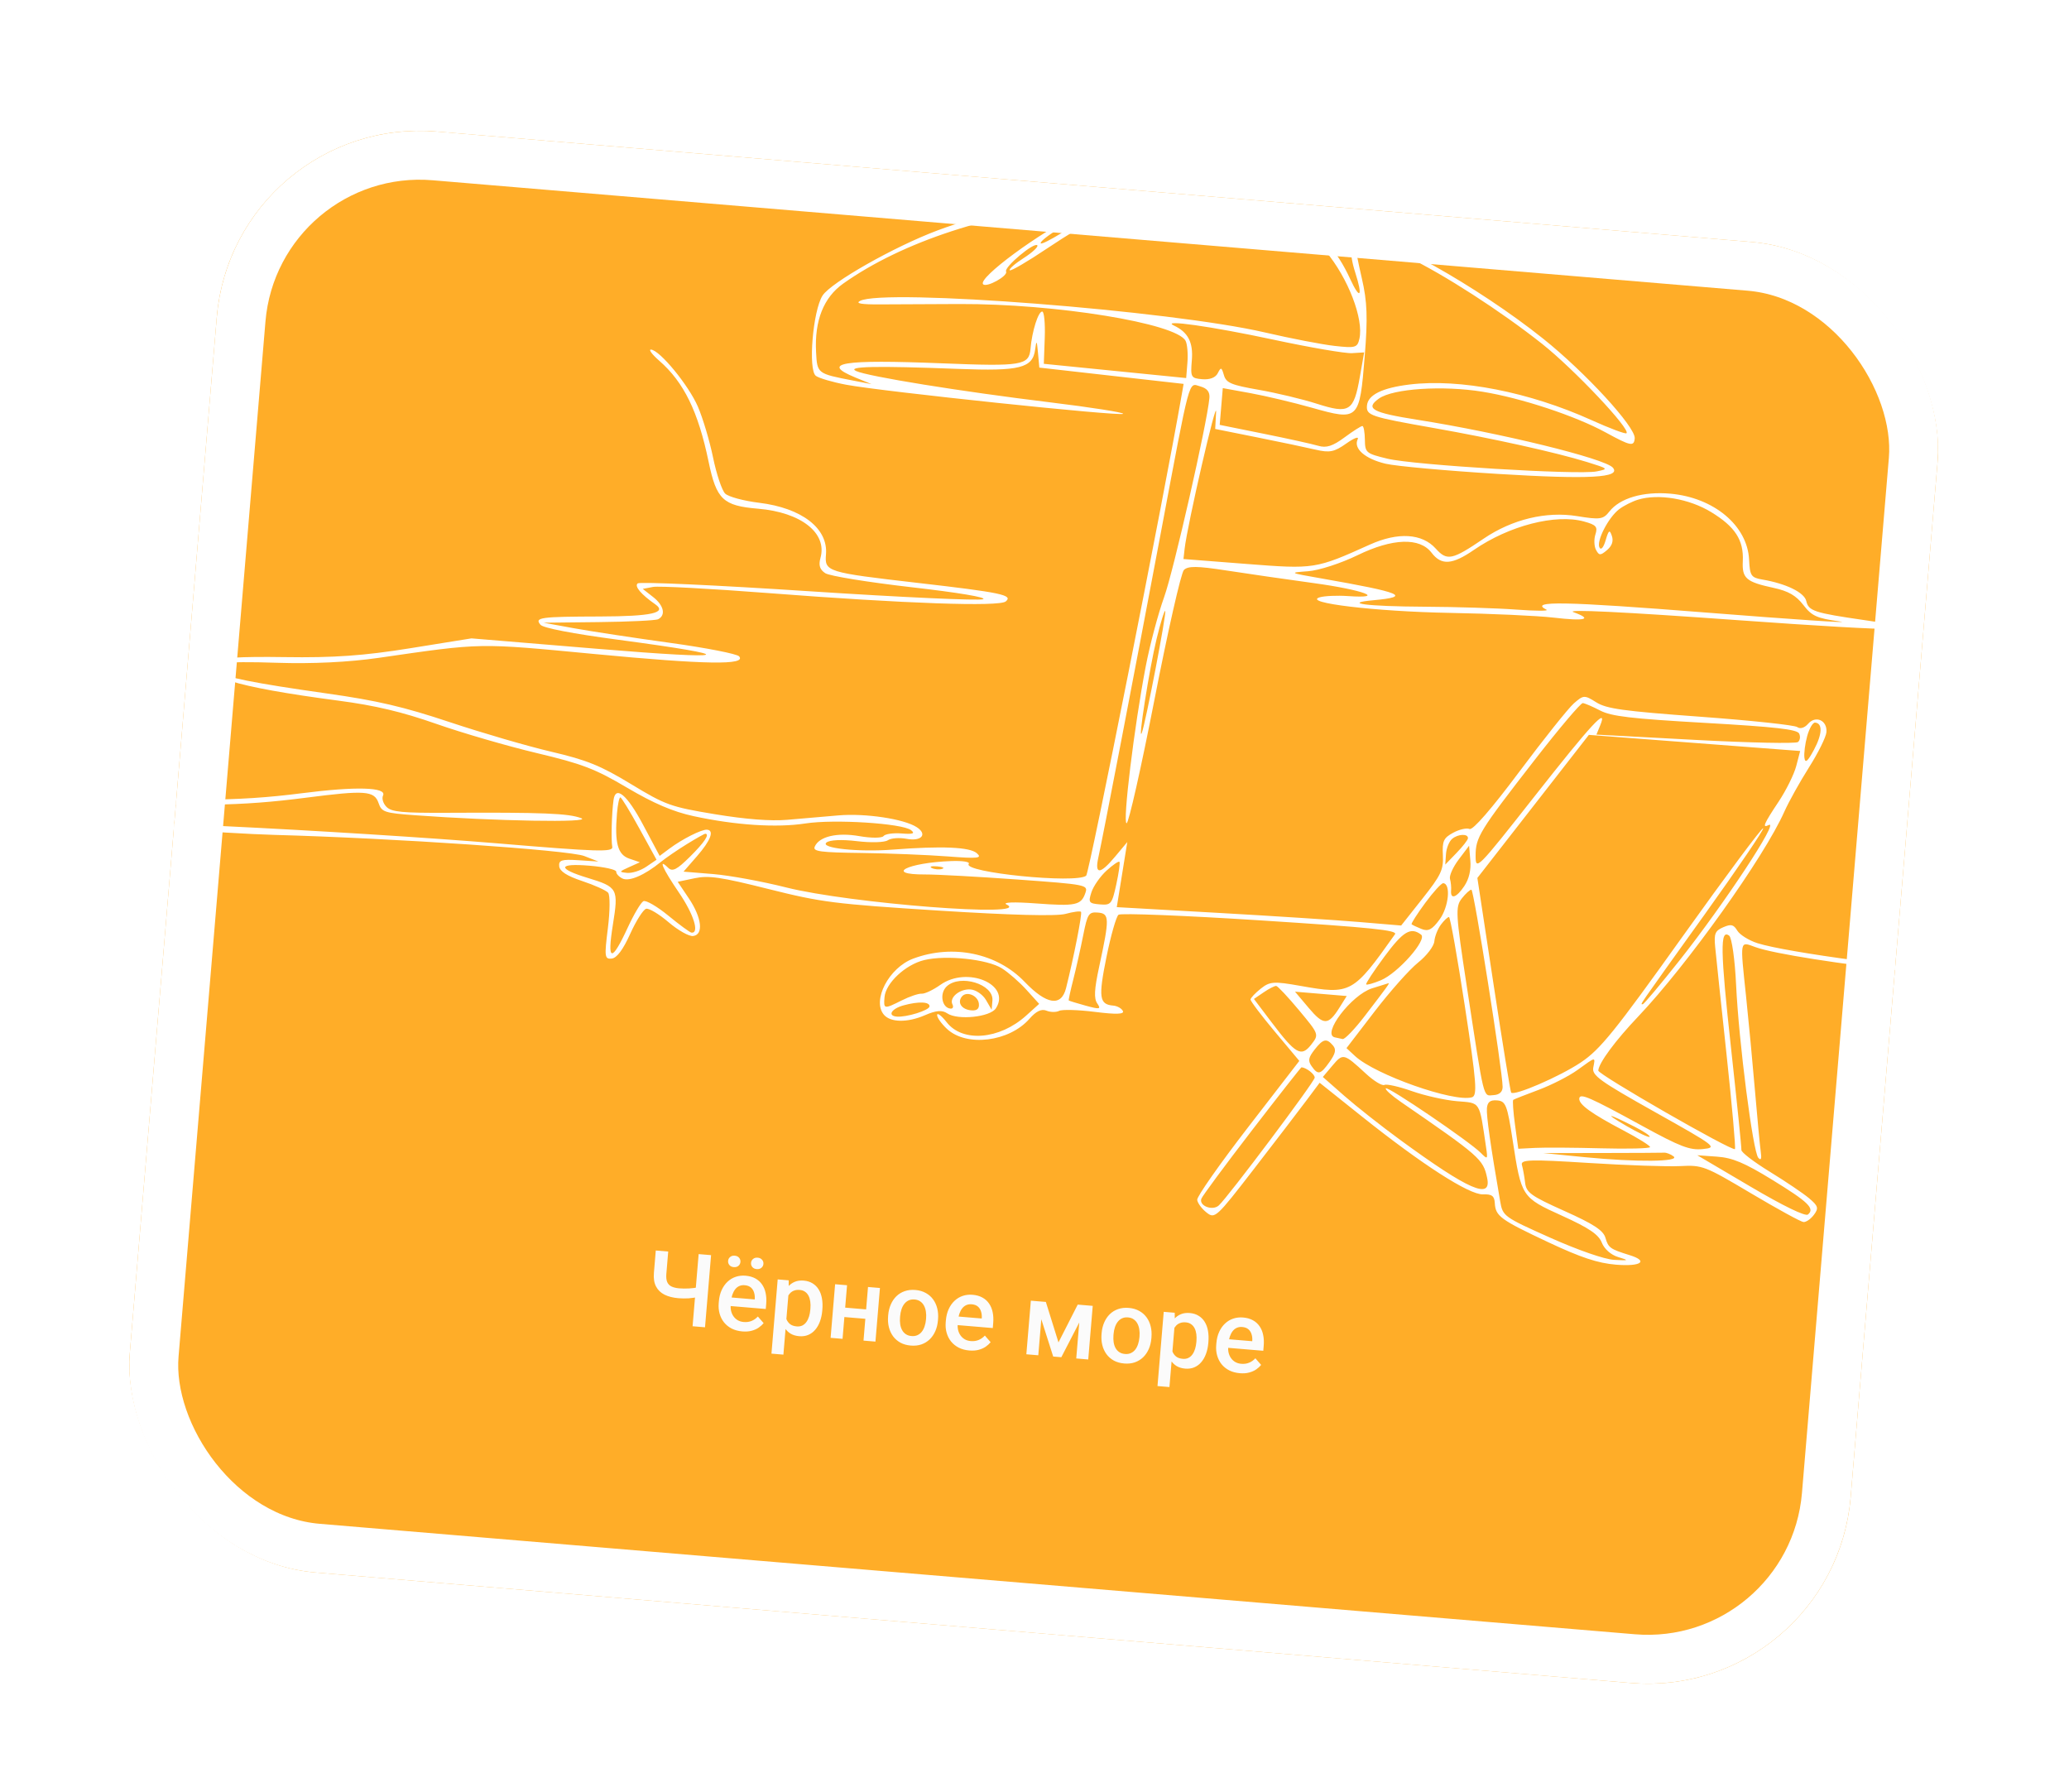 <?xml version="1.0" encoding="UTF-8"?> <svg xmlns="http://www.w3.org/2000/svg" width="508" height="440" viewBox="0 0 508 440" fill="none"><g filter="url(#filter0_d_150_350)"><g clip-path="url(#clip0_150_350)"><rect x="52.402" y="24.111" width="424" height="355" rx="50" transform="rotate(4.8 52.402 24.111)" fill="#FFAD28"></rect><path fill-rule="evenodd" clip-rule="evenodd" d="M273.644 44.165C269.952 44.626 263.241 45.16 258.729 45.349C248.969 45.761 235.722 48.612 225.162 52.575C214.567 56.551 199.033 65.353 196.968 68.549C194.586 72.236 193.367 86.825 195.32 88.273C196.096 88.848 199.462 89.832 202.799 90.457C211.713 92.129 270.254 98.274 270.757 97.591C270.994 97.27 262.895 95.998 252.759 94.765C230.845 92.097 207.946 88.396 205.18 87.076C202.795 85.937 210.178 85.785 230.235 86.561C245.458 87.151 248.554 86.369 249.163 81.785C249.478 79.41 249.575 79.528 249.858 82.635L250.186 86.245L267.899 88.245L285.611 90.244L285.171 92.767C280.703 118.432 262.447 210.333 261.69 210.974C259.294 213.002 231.291 210.186 232.852 208.074C233.217 207.58 231.378 207.285 228.571 207.387C217.796 207.781 212.037 210.714 222.111 210.677C225.062 210.667 235.286 211.224 244.832 211.918C261.726 213.143 262.168 213.229 261.507 215.167C260.459 218.239 259.173 218.516 249.357 217.786C243.987 217.386 241.01 217.496 242.138 218.051C248.743 221.3 203.649 217.807 188.002 213.857C182.154 212.38 174.097 210.905 170.097 210.578L162.827 209.984L166.122 206.203C169.505 202.323 170.445 199.841 168.591 199.685C167.286 199.576 162.533 201.972 159.354 204.341L156.964 206.121L152.899 198.491C148.962 191.1 146.151 188.736 145.64 192.383C145.193 195.582 145.012 202.282 145.33 203.875C145.602 205.237 141.978 205.129 116.992 203.03C101.233 201.707 71.167 199.814 50.177 198.823C7.038 196.787 -67.567 190.017 -82.078 186.821C-94.04 184.187 -97.535 182.232 -87.517 183.78C-68.045 186.786 -13.958 191.685 11.296 192.729C43.447 194.058 54.102 193.899 70.002 191.849C84.729 189.951 86.914 190.112 87.958 193.17C88.704 195.357 89.4 195.587 96.891 196.138C116.548 197.582 140.656 198.009 137.7 196.861C134.646 195.675 128.259 195.417 104.923 195.538C93.849 195.596 91.171 195.343 89.925 194.116C89.091 193.296 88.695 192.031 89.045 191.306C90.04 189.242 82.433 189.027 69.073 190.739C52.885 192.814 40.016 192.84 2.311 190.883C-19.814 189.733 -39.966 188.041 -60.593 185.598C-100.274 180.9 -98.027 181.063 -96.693 182.981C-95.215 185.105 -87.832 187.13 -72.283 189.679C-56.159 192.322 39.452 200.337 62.258 200.957C91.693 201.759 134.693 204.69 138.453 206.152L141.916 207.499L137.015 207.179C132.921 206.912 132.144 207.157 132.302 208.667C132.432 209.907 134.206 211.047 137.947 212.293C140.949 213.293 143.812 214.582 144.311 215.155C144.81 215.729 144.783 219.649 144.252 223.865C143.371 230.856 143.453 231.513 145.185 231.328C146.445 231.192 147.974 229.152 149.729 225.266C151.182 222.044 152.948 219.269 153.651 219.098C154.354 218.926 156.83 220.412 159.152 222.398C161.475 224.385 164.183 225.912 165.169 225.791C167.803 225.468 167.323 221.288 164.104 216.503L161.397 212.479L165.534 211.607C169.009 210.875 171.917 211.299 183.725 214.261C196.722 217.522 199.862 217.92 225.464 219.545C243.142 220.667 254.396 220.961 256.6 220.359C258.499 219.84 260.219 219.612 260.421 219.853C260.762 220.257 258.667 230.935 256.749 238.57C255.582 243.209 251.973 242.666 246.581 237.041C239.812 229.979 228.953 227.712 219.234 231.33C213.264 233.554 209.054 241.588 212.017 245.102C213.648 247.036 217.808 247.09 222.091 245.234C224.846 244.039 226.306 243.917 227.571 244.772C230.154 246.52 238.127 245.694 239.525 243.534C243.314 237.678 232.487 233.099 225.897 237.77C224.122 239.029 222.05 240.009 221.294 239.947C220.537 239.886 218.347 240.623 216.426 241.586C212.028 243.789 211.924 243.771 212.174 240.792C212.464 237.342 217.309 232.816 221.912 231.697C227.256 230.397 237.428 231.476 240.997 233.723C242.61 234.738 245.327 237.116 247.036 239.008L250.143 242.448L246.94 245.335C240.406 251.223 231.357 251.979 227.444 246.965C226.2 245.371 225.141 244.557 225.09 245.157C225.04 245.758 226.122 247.298 227.495 248.579C232.304 253.071 242.787 251.788 247.772 246.098C249.397 244.243 250.72 243.611 251.932 244.111C252.908 244.515 254.312 244.537 255.051 244.161C255.79 243.784 259.746 243.899 263.843 244.416C269.041 245.072 271.111 245.003 270.699 244.188C270.373 243.545 269.312 242.952 268.34 242.87C264.892 242.581 264.655 240.889 266.669 230.944C267.738 225.67 269.069 221 269.628 220.566C270.188 220.132 285.886 220.756 304.513 221.952C331.845 223.708 338.212 224.366 337.507 225.361C327.184 239.937 326.66 240.223 314.306 238.031C307.754 236.868 306.779 236.936 304.562 238.703C303.206 239.783 302.072 240.981 302.04 241.364C302.007 241.747 304.69 245.298 308 249.254L314.02 256.448L301.405 272.784C294.466 281.77 288.86 289.763 288.947 290.549C289.034 291.333 290.057 292.729 291.221 293.651C293.281 295.284 293.594 294.998 302.879 282.98C308.127 276.188 313.904 268.646 315.717 266.222L319.012 261.812L329.361 270.075C344.135 281.868 355.715 289.32 359.099 289.209C361.308 289.137 361.914 289.584 362.017 291.357C362.202 294.57 363.364 295.419 375.185 300.98C383.103 304.704 387.302 306.097 391.738 306.469C397.904 306.987 399.893 305.606 395.111 304.128C390.35 302.655 389.888 302.324 389.184 299.883C388.658 298.056 386.294 296.509 379.136 293.301C370.9 289.61 369.737 288.775 369.456 286.345C369.281 284.827 368.931 282.876 368.679 282.01C368.286 280.658 370.598 280.586 385.047 281.498C394.301 282.082 404.417 282.429 407.527 282.27C412.994 281.989 413.572 282.21 424.908 288.943C431.356 292.773 437.159 295.951 437.803 296.005C438.447 296.059 439.604 295.259 440.375 294.226C441.586 292.603 441.423 292.052 439.173 290.159C437.743 288.955 433.401 286.026 429.527 283.652C425.652 281.279 422.52 278.883 422.566 278.328C422.613 277.774 421.468 266.524 420.022 253.327C417.387 229.266 417.297 224.002 419.557 225.698C420.213 226.192 420.973 231.584 421.268 237.845C421.922 251.715 425.393 278.728 426.713 280.229C427.383 280.99 427.571 280.525 427.317 278.744C427.115 277.32 426.476 270.586 425.898 263.78C425.32 256.975 424.333 246.528 423.704 240.564C422.222 226.506 422.11 227.102 425.984 228.506C435.425 231.927 493.343 238.53 493.538 236.208C493.592 235.574 488.518 235.008 479.62 234.655C465.562 234.099 433.612 229.821 426.499 227.544C424.406 226.873 422.186 225.492 421.567 224.475C420.635 222.944 420.037 222.799 418.103 223.636C416.102 224.502 415.815 225.202 416.125 228.463C416.324 230.561 417.587 242.505 418.931 255.005C420.275 267.506 421.197 277.895 420.98 278.09C420.295 278.709 387.341 259.781 387.422 258.815C387.583 256.902 391.592 251.481 397.255 245.521C409.278 232.866 428.128 206.444 433.104 195.27C434.19 192.834 436.919 187.933 439.168 184.38C441.418 180.826 443.342 176.943 443.442 175.748C443.685 172.849 440.808 171.538 438.937 173.697C438.073 174.692 436.993 175.018 436.288 174.495C435.633 174.009 424.933 172.867 412.51 171.956C393.451 170.559 389.453 170.004 386.915 168.407C384.034 166.592 383.804 166.604 381.442 168.664C380.086 169.847 374.055 177.398 368.04 185.445C361.209 194.585 356.623 199.863 355.822 199.51C355.116 199.199 353.308 199.612 351.804 200.428C349.429 201.717 349.096 202.446 349.269 205.966C349.445 209.518 348.822 210.839 344.247 216.617L339.026 223.213L328.685 222.344C322.998 221.867 307.288 220.851 293.774 220.088L269.202 218.7L270.492 210.71L271.781 202.721L268.781 206.308C265.095 210.718 263.724 210.774 264.683 206.476C265.735 201.759 273.459 161.629 279.953 127.136C287.394 87.617 286.745 90.031 289.71 90.862C291.39 91.332 292.082 92.215 291.946 93.711C291.376 99.982 283.152 136.142 280.835 142.567C279.357 146.666 277.321 154.327 276.311 159.591C273.48 174.36 270.595 198.014 271.614 198.1C272.11 198.141 275.193 184.465 278.465 167.706C281.736 150.948 284.982 136.651 285.678 135.934C286.666 134.92 288.951 134.943 296.046 136.04C301.052 136.815 310.73 138.213 317.553 139.15C329.773 140.825 335.526 142.996 325.998 142.336C323.311 142.151 320.169 142.288 319.015 142.643C314.674 143.978 332.653 146.127 350.922 146.459C361.043 146.642 372.496 147.163 376.373 147.615C384.294 148.541 386.181 148.032 381.327 146.279C379.237 145.524 393.54 146.218 421.232 148.215C462.439 151.187 473.2 151.192 452.739 148.231C440.422 146.449 439.047 145.996 438.49 143.542C438.016 141.453 433.549 139.273 427.687 138.271C424.948 137.802 424.645 137.345 424.452 133.38C424.046 125.029 415.796 118.133 405.09 117.193C398.441 116.609 392.715 118.29 390.148 121.578C388.637 123.513 387.86 123.624 382.211 122.704C374.635 121.472 366.269 123.492 359.273 128.243C351.53 133.502 350.285 133.76 347.515 130.676C344.162 126.943 338.245 126.584 331.342 129.695C318.014 135.702 317.744 135.744 301.057 134.445L285.576 133.239L285.862 130.704C286.512 124.933 293.79 93.316 293.587 97.143L293.367 101.306L303.666 103.372C309.33 104.508 315.791 105.867 318.023 106.39C321.461 107.196 322.611 106.965 325.562 104.873C327.477 103.516 328.731 103.053 328.35 103.845C327.256 106.109 330.153 108.643 335.199 109.841C337.743 110.445 350.172 111.571 362.818 112.346C385.213 113.717 393.096 113.288 391.011 110.816C389.121 108.575 363.296 102.249 342.946 99.042C331.889 97.3 330.097 96.302 333.586 93.833C337.042 91.388 349.256 90.587 359.007 92.168C368.504 93.706 381.802 98.1 389.211 102.148C395.383 105.519 396.195 105.685 396.37 103.606C396.601 100.852 384.263 87.427 373.882 79.137C357.722 66.233 333.832 52.865 328.926 53.984C326.502 54.536 326.084 57.72 327.754 62.913C329.666 68.852 328.948 69.774 326.516 64.502C323.234 57.383 319.364 53.15 312.684 49.373C307.213 46.282 305.562 45.875 293.526 44.657C285.385 43.834 277.793 43.646 273.644 44.165ZM276.495 45.404C269.596 46.702 262.12 50.25 252.121 56.974C247.3 60.216 243.157 62.634 242.914 62.347C242.673 62.06 244.22 60.709 246.353 59.344C248.488 57.981 249.99 56.578 249.694 56.225C248.949 55.343 241.487 61.584 242.023 62.643C242.574 63.731 237.169 66.712 236.368 65.761C235.08 64.234 250.158 53.118 260.011 48.33L264.805 46.001L261.205 46.283C238.91 48.025 216.477 55.359 202.016 65.632C197.215 69.044 194.964 74.724 195.369 82.41C195.649 87.73 195.638 87.721 204.451 89.424L208.976 90.3L205.025 88.677C196.299 85.094 201.72 84.204 226.263 85.193C245.944 85.984 247.677 85.7 248.021 81.61C248.381 77.323 249.938 72.404 250.909 72.485C251.371 72.524 251.645 75.427 251.517 78.935L251.286 85.314L268.764 87.062L286.242 88.81L286.549 84.973C286.717 82.862 286.513 80.477 286.094 79.673C283.852 75.365 254.189 70.54 230.551 70.636C223.524 70.666 214.785 70.707 211.13 70.727C206.477 70.755 204.986 70.499 206.157 69.874C212.006 66.749 282.423 72.231 305.574 77.614C311.913 79.088 319.604 80.574 322.666 80.916C327.794 81.489 328.276 81.352 328.772 79.174C329.877 74.329 325.992 64.236 320.504 57.695C316.18 52.541 314.122 50.998 308.579 48.759C300.796 45.616 284.46 43.908 276.495 45.404ZM254.619 52.397C252.107 53.916 250.272 55.421 250.542 55.74C250.979 56.259 259.799 50.861 259.868 50.032C259.928 49.321 259.047 49.718 254.619 52.397ZM327.798 56.312C327.756 56.812 328.469 60.442 329.381 64.379C330.697 70.052 330.841 74.007 330.079 83.447C328.809 99.169 328.626 99.348 317.139 96.105C312.562 94.812 305.759 93.198 302.024 92.517L295.231 91.281L294.852 95.792L294.473 100.304L305.274 102.483C311.214 103.681 317.246 105.013 318.678 105.442C320.644 106.03 322.221 105.526 325.116 103.38C327.225 101.817 329.205 100.56 329.514 100.586C329.824 100.612 330.095 102.128 330.118 103.955C330.158 107.135 330.393 107.333 335.667 108.609C342.136 110.172 382.467 112.625 387.003 111.73C390.02 111.135 389.945 111.062 384.642 109.419C377.132 107.092 361.5 103.623 347.028 101.074C331.414 98.322 330.428 97.99 330.632 95.565C330.852 92.947 334.35 91.217 341.078 90.397C353.444 88.891 370.478 92.229 385.817 99.162C390.23 101.156 394.07 102.595 394.349 102.358C395.445 101.431 381.486 86.639 373.66 80.436C363.519 72.398 349.374 63.27 340.534 59.062C333.891 55.898 327.94 54.613 327.798 56.312ZM283.237 75.926C286.698 77.543 287.999 80.06 287.632 84.43C287.28 88.623 287.409 88.859 290.196 89.094C292.042 89.249 293.453 88.702 293.998 87.621C294.782 86.067 294.927 86.115 295.511 88.111C296.063 89.997 297.309 90.52 304.048 91.695C308.388 92.452 314.821 93.993 318.343 95.121C326.322 97.677 327.39 97.01 328.88 88.54L329.94 82.511L326.956 82.697C325.315 82.799 316.619 81.306 307.631 79.379C292.423 76.119 279.834 74.337 283.237 75.926ZM156.893 84.582C162.911 89.839 166.425 97.036 168.979 109.336C170.91 118.637 172.512 120.161 181.124 120.884C191.697 121.772 198.155 126.859 196.451 132.959C195.944 134.775 196.28 135.842 197.637 136.724C198.679 137.4 208.189 138.945 218.77 140.157C230.308 141.479 237.357 142.658 236.381 143.102C235.485 143.51 216.242 142.628 193.618 141.142C170.994 139.658 152.071 138.791 151.568 139.217C150.723 139.934 152.385 141.909 155.902 144.366C158.866 146.438 154.906 147.308 142.347 147.344C127.548 147.386 126.185 147.576 127.711 149.385C128.374 150.172 135.634 151.571 146.732 153.049C177.369 157.132 175.263 158.067 141.703 155.283L110.755 152.717L95.737 155.137C84.321 156.976 76.924 157.5 64.901 157.317C53.928 157.151 48.593 157.478 47.479 158.384C43.322 161.766 52.365 164.607 78.107 168.007C87.141 169.199 93.714 170.76 102.149 173.715C108.534 175.952 119.619 179.174 126.782 180.874C137.968 183.531 141.102 184.732 149.001 189.396C155.512 193.239 160.265 195.272 165.276 196.357C175.578 198.589 185.684 199.25 192.766 198.153C199.821 197.061 216.514 198.12 218.682 199.797C219.755 200.627 219.167 200.834 216.375 200.612C214.315 200.447 212.317 200.735 211.936 201.25C211.555 201.766 208.883 201.773 206 201.267C200.535 200.306 196.104 201.354 195.04 203.857C194.541 205.029 196.347 205.271 206.579 205.403C213.251 205.489 222.715 205.867 227.612 206.242C235.167 206.822 236.26 206.702 234.83 205.454C233.094 203.937 226.25 203.646 214.194 204.576C205.752 205.226 196.285 204.22 197.915 202.843C198.694 202.186 201.699 202.049 205.401 202.501C208.804 202.917 212.213 202.821 212.976 202.287C213.74 201.753 215.821 201.591 217.6 201.927C221.249 202.615 222.802 200.826 220.083 199.064C216.95 197.034 207.437 195.605 200.85 196.177C197.313 196.484 191.639 196.973 188.243 197.263C184.214 197.608 178.057 197.129 170.523 195.884C159.688 194.094 158.42 193.639 149.942 188.494C142.469 183.958 139.088 182.585 130.385 180.552C124.598 179.201 113.364 175.928 105.42 173.28C94.076 169.498 87.602 167.988 75.256 166.243C57.254 163.698 50.021 162.244 48.137 160.79C45.557 158.799 49.45 158.258 63.066 158.711C71.603 158.996 80.642 158.559 87.874 157.514C113.683 153.784 112.055 153.813 141.084 156.569C168.336 159.157 178.32 159.315 176.479 157.133C175.966 156.525 168.345 155.034 159.545 153.821C150.744 152.608 140.147 150.998 135.996 150.244L128.448 148.873L141.974 148.723C149.413 148.64 155.992 148.323 156.593 148.017C158.533 147.03 157.994 144.629 155.371 142.574L152.815 140.57L155.325 140.089C156.705 139.824 169.484 140.506 183.721 141.604C217.259 144.19 240.349 145 241.948 143.647C243.799 142.08 240.871 141.464 220.205 139.084C197.993 136.525 197.445 136.354 197.804 132.085C198.339 125.708 191.854 120.707 181.4 119.431C177.597 118.967 173.836 117.949 173.045 117.17C172.252 116.39 170.917 112.408 170.078 108.321C169.238 104.233 167.556 98.599 166.339 95.801C164.059 90.555 157.031 82.005 154.849 81.822C154.17 81.765 155.089 83.007 156.893 84.582ZM397.17 118.671C395.739 119.108 393.658 120.162 392.546 121.012C389.897 123.038 386.91 128.851 387.718 130.408C388.094 131.133 388.712 130.408 389.233 128.636C389.973 126.111 390.214 125.942 390.761 127.564C391.195 128.849 390.798 130.007 389.571 131.047C387.953 132.416 387.626 132.41 386.87 130.997C386.397 130.112 386.331 128.401 386.723 127.193C387.329 125.327 386.91 124.852 383.933 124.029C376.957 122.102 365.52 125.049 356.893 130.997C351.568 134.668 348.897 134.849 346.499 131.701C343.599 127.892 336.908 128.117 328.284 132.316C324.2 134.305 318.813 136.046 316.145 136.239C311.414 136.581 311.457 136.605 319.405 137.996C339.272 141.473 341.699 142.486 332.238 143.352C324.391 144.07 330.65 144.871 344.682 144.945C352.436 144.985 362.638 145.305 367.353 145.657C372.067 146.009 375.372 146.016 374.695 145.675C370.311 143.459 378.908 143.616 414.038 146.39C435.638 148.095 450.356 149.076 446.746 148.57C441.049 147.771 439.863 147.236 437.768 144.514C435.985 142.195 434.076 141.1 430.458 140.318C423.705 138.861 422.7 137.987 422.908 133.756C423.161 128.602 421.034 125.306 415.137 121.716C409.721 118.418 402.179 117.141 397.17 118.671ZM278.97 152.878C277.19 160.205 274.287 178.678 275.354 175.891C276.296 173.43 281.477 146.451 281.096 145.998C280.901 145.768 279.944 148.863 278.97 152.878ZM371.859 182.495C358.203 200.061 357.31 201.512 357.305 206.125C357.302 209.8 357.694 209.404 371.733 191.553C385.774 173.698 389.881 169.261 387.889 174.099L386.965 176.343L411.238 177.641C424.588 178.356 435.936 178.592 436.457 178.166C436.977 177.741 437.102 176.797 436.733 176.069C436.216 175.05 430.904 174.45 413.661 173.466C395.461 172.427 390.627 171.857 387.892 170.433C386.039 169.469 384.118 168.645 383.621 168.603C383.123 168.561 377.831 174.812 371.859 182.495ZM438.715 176.711C438.199 178.582 437.894 180.975 438.038 182.029C438.231 183.458 438.824 182.963 440.372 180.078C442.438 176.223 442.551 173.552 440.653 173.393C440.102 173.346 439.231 174.84 438.715 176.711ZM371.425 193.969L357.737 211.533L361.716 237.679C363.905 252.059 365.848 264.004 366.033 264.223C366.788 265.119 377.942 260.296 383.126 256.832C387.894 253.646 391.431 249.272 408.075 225.976C418.742 211.047 427.664 199.064 427.903 199.346C428.14 199.629 421.695 209.124 413.578 220.446C396.474 244.306 397.738 242.476 398.344 242.527C398.606 242.549 402.671 237.707 407.377 231.768C418.368 217.898 432.058 197.122 429.275 198.538C427.582 199.399 428.051 198.288 431.677 192.843C433.537 190.052 435.494 186.102 436.026 184.067L436.995 180.365L411.054 178.386L385.114 176.407L371.425 193.969ZM351.533 201.945C350.807 202.56 350.131 204.231 350.032 205.658L349.851 208.253L352.602 205.413C354.114 203.851 355.383 202.229 355.422 201.811C355.53 200.619 352.996 200.706 351.533 201.945ZM353.161 206.996C351.762 208.849 350.795 210.993 351.013 211.762C351.23 212.53 351.354 213.808 351.287 214.6C351.094 216.905 352.61 216.397 354.54 213.51C355.695 211.782 356.213 209.575 356.013 207.235L355.705 203.626L353.161 206.996ZM146.487 195.654C145.875 202.935 146.652 205.81 149.494 206.784L152.116 207.683L149.462 208.876C146.956 210.002 146.929 210.081 148.976 210.288C150.168 210.407 152.281 209.731 153.67 208.785L156.197 207.064L152.007 199.431C149.702 195.233 147.592 191.779 147.317 191.756C147.042 191.733 146.669 193.487 146.487 195.654ZM344.927 217.677C342.933 220.386 341.432 222.737 341.591 222.901C341.751 223.064 342.835 223.582 344.003 224.05C345.686 224.727 346.607 224.248 348.455 221.737C350.698 218.686 351.279 212.98 349.362 212.819C348.916 212.782 346.921 214.968 344.927 217.677ZM266.694 209.726C265.143 211.139 263.473 213.528 262.983 215.035C262.166 217.541 262.341 217.796 265.023 218.022C267.784 218.253 268.021 217.968 269.08 213.124C269.699 210.295 270.05 207.796 269.86 207.57C269.669 207.344 268.244 208.314 266.694 209.726ZM353.901 216.582C352.316 218.613 352.414 220.353 355.106 237.926C359.526 266.765 359.095 265 361.683 264.85C363.154 264.764 363.937 264.059 363.937 262.822C363.936 258.952 356.894 214.476 356.273 214.423C355.919 214.394 354.851 215.365 353.901 216.582ZM163.628 203.239C161.316 204.665 158.425 206.647 157.203 207.644C153.272 210.85 149.493 212.478 147.839 211.678C146.953 211.248 146.263 210.489 146.304 209.99C146.346 209.49 143.386 208.83 139.726 208.523C131.985 207.873 131.756 209.226 139.221 211.497C146.7 213.775 146.903 214.15 145.477 223.042C144.018 232.134 145.147 232.34 149.133 223.711C150.635 220.46 152.363 217.546 152.975 217.236C153.585 216.925 156.34 218.523 159.094 220.786C161.85 223.051 164.413 224.929 164.79 224.96C166.793 225.129 165.318 220.428 161.709 215.139C157.667 209.216 156.489 206.512 159.047 209.031C160.097 210.064 161.173 209.523 164.381 206.349C167.917 202.851 169.313 200.77 168.186 200.675C167.991 200.659 165.939 201.812 163.628 203.239ZM223.777 209.093C224.451 209.434 225.592 209.53 226.313 209.306C227.035 209.083 226.483 208.804 225.088 208.687C223.693 208.57 223.103 208.753 223.777 209.093ZM348.785 222.994C347.999 224.047 347.274 225.889 347.173 227.089C347.073 228.288 345.282 230.633 343.193 232.299C341.105 233.965 336.293 239.374 332.499 244.319L325.6 253.31L327.714 255.268C332.67 259.858 351.985 266.664 356.404 265.378C357.777 264.978 357.528 261.773 354.668 243.043C352.832 231.015 351.078 221.153 350.771 221.128C350.465 221.102 349.57 221.942 348.785 222.994ZM334.938 230.813C332.295 234.384 330.27 237.467 330.436 237.665C330.602 237.863 332.219 237.408 334.028 236.656C338.24 234.903 345.51 226.66 343.916 225.445C341.379 223.512 339.516 224.627 334.938 230.813ZM260.958 225.614C260.328 228.799 259.237 233.66 258.536 236.416C257.833 239.173 257.326 241.507 257.408 241.605C257.491 241.702 259.356 242.277 261.553 242.882C265.036 243.84 265.403 243.772 264.416 242.351C263.557 241.114 263.672 238.916 264.891 233.272C267.455 221.393 267.428 220.271 264.568 220.031C262.321 219.842 262.003 220.333 260.958 225.614ZM331.872 238.632C326.81 240.241 319.466 249.89 322.715 250.662C323.266 250.793 324.142 250.981 324.661 251.081C325.18 251.181 327.598 248.666 330.036 245.492C335.641 238.193 336.292 237.293 335.896 237.382C335.719 237.422 333.909 237.985 331.872 238.632ZM305.269 239.61L302.878 241.238L307.212 246.968C313.139 254.805 314.501 255.572 316.944 252.443C318.887 249.954 318.877 249.928 313.959 244.022C311.245 240.763 308.717 238.071 308.342 238.04C307.967 238.008 306.583 238.715 305.269 239.61ZM316.332 243.447C319.978 247.77 321.121 247.759 323.872 243.375L325.663 240.518L319.313 239.985L312.962 239.452L316.332 243.447ZM227.442 238.157C225.619 239.863 226.244 243.43 228.397 243.611C228.96 243.658 229.166 243.195 228.855 242.581C227.997 240.888 230.691 238.685 233.346 238.908C234.64 239.017 236.325 240.182 237.09 241.498L238.48 243.89L238.671 241.605C239.007 237.609 230.739 235.07 227.442 238.157ZM231.118 240.712C230.006 242.217 231.167 243.844 233.493 244.039C234.888 244.156 235.476 243.641 235.346 242.414C235.127 240.357 232.24 239.194 231.118 240.712ZM216.858 242.808C213.865 243.627 212.815 245.374 215.197 245.574C217.561 245.772 223.141 244.036 223.222 243.076C223.32 241.911 220.56 241.795 216.858 242.808ZM382.326 258.668C380.232 260.181 375.908 262.39 372.718 263.576C369.528 264.763 366.75 265.858 366.548 266.01C366.344 266.16 366.539 268.925 366.98 272.151L367.783 278.018L371.962 277.801C374.259 277.681 381.53 277.729 388.118 277.906C394.706 278.083 400.115 277.946 400.138 277.602C400.16 277.258 397.211 275.418 393.584 273.513C385.769 269.407 382.636 267.145 382.757 265.696C382.877 264.268 385.221 265.286 398.303 272.449C407.545 277.509 409.916 278.414 413.079 278.09C416.746 277.715 416.431 277.472 401.307 268.99C387.714 261.366 385.821 259.999 386.195 258.075C386.721 255.374 386.929 255.342 382.326 258.668ZM317.767 253.681C316.252 255.621 316.107 256.403 317.019 257.713C318.598 259.982 319.216 259.842 321.437 256.708C322.913 254.626 323.121 253.658 322.301 252.686C320.72 250.811 319.861 250.998 317.767 253.681ZM322.184 257.563L319.794 260.391L325.083 265.04C327.993 267.596 334.151 272.451 338.768 275.827C355.656 288.177 361.311 290.641 360.129 285.136C359.148 280.567 358.34 279.857 338.93 266.501C336.631 264.918 334.983 263.425 335.269 263.182C335.858 262.685 355.788 276.226 358.549 279C360.259 280.718 360.318 280.66 359.879 277.688C358.173 266.135 358.611 266.832 352.738 266.338C349.807 266.092 344.823 264.979 341.661 263.863C338.501 262.749 335.464 262.065 334.916 262.345C334.366 262.625 332.324 261.383 330.377 259.585C324.937 254.562 324.758 254.517 322.184 257.563ZM302.349 273.554C295.759 282.111 290.184 289.646 289.961 290.3C289.364 292.053 292.734 293.325 294.26 291.922C296.57 289.799 317.706 261.644 317.796 260.569C317.865 259.756 315.785 258.116 314.555 258.013C314.432 258.003 308.939 264.995 302.349 273.554ZM360.08 268.064C359.926 269.905 360.981 277.316 363.333 290.894C363.971 294.582 364.198 294.747 375.649 299.862C382.435 302.894 388.976 305.163 391.284 305.287C395.005 305.485 395.067 305.443 392.29 304.598C390.526 304.062 388.906 302.628 388.287 301.056C387.499 299.058 385.135 297.457 378.593 294.491C368.597 289.959 368.546 289.881 366.404 275.932C365.076 267.278 364.703 266.32 362.595 266.143C360.903 266 360.209 266.531 360.08 268.064ZM394.331 272.413C397.213 274.093 399.775 275.294 400.024 275.082C400.274 274.872 398.585 273.741 396.271 272.569C389.565 269.174 388.646 269.1 394.331 272.413ZM388.277 279.058L373.971 279.077L384.208 280.09C396.746 281.331 407.67 281.224 405.901 279.88C405.206 279.351 404.174 278.946 403.609 278.978C403.045 279.011 396.145 279.047 388.277 279.058ZM424.808 287.315C432.866 292.064 438.279 294.691 438.909 294.157C440.658 292.676 439.013 291.083 430.071 285.601C423.304 281.452 420.365 280.221 416.575 279.952L411.73 279.608L424.808 287.315Z" fill="white"></path><path d="M156.014 302.992L159.068 303.249L158.607 308.735C158.537 309.57 158.607 310.238 158.819 310.737C159.03 311.229 159.384 311.593 159.878 311.831C160.381 312.069 161.017 312.22 161.788 312.285C162.161 312.316 162.556 312.333 162.972 312.336C163.388 312.338 163.805 312.328 164.224 312.306C164.651 312.276 165.063 312.238 165.459 312.189C165.855 312.133 166.22 312.065 166.554 311.987L166.35 314.408C166.026 314.479 165.669 314.542 165.281 314.6C164.9 314.658 164.504 314.702 164.094 314.733C163.683 314.755 163.266 314.765 162.842 314.762C162.417 314.759 161.998 314.741 161.585 314.706C160.246 314.593 159.107 314.306 158.166 313.843C157.225 313.372 156.527 312.697 156.07 311.817C155.613 310.938 155.441 309.825 155.554 308.479L156.014 302.992ZM166.537 303.876L169.59 304.133L168.102 321.844L165.049 321.587L166.537 303.876ZM177.254 322.857C176.281 322.775 175.414 322.543 174.654 322.161C173.903 321.771 173.275 321.265 172.772 320.643C172.277 320.022 171.917 319.31 171.69 318.507C171.464 317.704 171.388 316.852 171.464 315.952L171.504 315.465C171.591 314.435 171.819 313.515 172.19 312.705C172.56 311.895 173.037 311.217 173.622 310.67C174.208 310.115 174.879 309.709 175.635 309.455C176.392 309.2 177.196 309.108 178.047 309.179C178.988 309.258 179.798 309.486 180.477 309.861C181.156 310.237 181.702 310.732 182.116 311.346C182.539 311.953 182.83 312.66 182.991 313.466C183.161 314.272 183.205 315.149 183.126 316.098L183.02 317.351L172.851 316.497L173.028 314.393L180.302 315.004L180.321 314.773C180.349 314.244 180.286 313.741 180.13 313.262C179.982 312.784 179.726 312.387 179.36 312.07C178.995 311.754 178.488 311.568 177.839 311.514C177.352 311.473 176.91 311.542 176.511 311.721C176.121 311.892 175.784 312.162 175.499 312.53C175.215 312.898 174.981 313.352 174.797 313.892C174.622 314.425 174.505 315.031 174.448 315.713L174.407 316.199C174.359 316.775 174.391 317.317 174.504 317.824C174.625 318.324 174.824 318.77 175.102 319.161C175.379 319.552 175.728 319.871 176.148 320.118C176.569 320.358 177.06 320.501 177.619 320.548C178.325 320.607 178.965 320.518 179.54 320.281C180.116 320.043 180.628 319.682 181.077 319.197L182.496 320.823C182.177 321.213 181.775 321.579 181.289 321.922C180.804 322.257 180.223 322.514 179.546 322.694C178.877 322.875 178.113 322.929 177.254 322.857ZM173.77 305.549C173.804 305.152 173.97 304.831 174.268 304.587C174.567 304.334 174.943 304.227 175.397 304.265C175.86 304.304 176.217 304.473 176.47 304.772C176.723 305.062 176.833 305.406 176.799 305.804C176.767 306.193 176.601 306.514 176.302 306.767C176.004 307.011 175.624 307.114 175.161 307.075C174.707 307.037 174.354 306.872 174.1 306.582C173.848 306.283 173.738 305.939 173.77 305.549ZM179.401 306.035C179.435 305.637 179.601 305.316 179.899 305.072C180.198 304.819 180.578 304.712 181.041 304.751C181.495 304.789 181.848 304.958 182.101 305.257C182.362 305.548 182.476 305.893 182.443 306.29C182.41 306.679 182.24 307 181.933 307.252C181.635 307.496 181.259 307.599 180.805 307.561C180.342 307.522 179.985 307.358 179.731 307.067C179.479 306.768 179.369 306.424 179.401 306.035ZM188.665 312.864L187.347 328.556L184.415 328.31L185.946 310.088L188.646 310.314L188.665 312.864ZM196.911 317.513L196.889 317.769C196.809 318.726 196.621 319.604 196.325 320.404C196.038 321.197 195.65 321.879 195.161 322.45C194.68 323.014 194.11 323.436 193.45 323.715C192.789 323.994 192.045 324.099 191.218 324.03C190.399 323.961 189.694 323.751 189.103 323.399C188.521 323.04 188.042 322.563 187.667 321.968C187.293 321.373 187.007 320.687 186.811 319.911C186.624 319.128 186.515 318.278 186.486 317.361L186.569 316.375C186.756 315.419 187.008 314.558 187.325 313.793C187.651 313.028 188.048 312.379 188.517 311.847C188.987 311.315 189.538 310.92 190.173 310.663C190.807 310.406 191.529 310.312 192.34 310.38C193.167 310.449 193.888 310.673 194.501 311.051C195.115 311.421 195.616 311.921 196.004 312.549C196.393 313.17 196.662 313.903 196.812 314.749C196.962 315.586 196.995 316.508 196.911 317.513ZM193.957 317.522L193.979 317.267C194.03 316.659 194.021 316.09 193.951 315.562C193.881 315.025 193.742 314.548 193.532 314.13C193.322 313.712 193.036 313.378 192.673 313.127C192.319 312.869 191.878 312.717 191.351 312.673C190.832 312.63 190.379 312.681 189.991 312.828C189.603 312.967 189.271 313.18 188.994 313.467C188.717 313.754 188.492 314.099 188.319 314.501C188.147 314.895 188.013 315.329 187.916 315.802L187.718 318.162C187.766 318.754 187.887 319.303 188.081 319.81C188.276 320.316 188.576 320.733 188.981 321.061C189.395 321.382 189.943 321.571 190.624 321.628C191.151 321.672 191.61 321.597 192.003 321.401C192.395 321.205 192.725 320.918 192.994 320.541C193.271 320.156 193.488 319.704 193.646 319.187C193.804 318.669 193.908 318.114 193.957 317.522ZM208.474 317.517L208.28 319.828L201.468 319.256L201.662 316.945L208.474 317.517ZM202.976 311.518L201.87 324.679L198.939 324.433L200.044 311.272L202.976 311.518ZM211.053 312.196L209.947 325.358L207.016 325.112L208.121 311.95L211.053 312.196ZM213.054 319.138L213.078 318.859C213.157 317.91 213.369 317.042 213.713 316.254C214.058 315.458 214.514 314.782 215.084 314.225C215.662 313.661 216.342 313.245 217.124 312.976C217.915 312.699 218.789 312.601 219.746 312.681C220.711 312.762 221.556 313.005 222.282 313.409C223.016 313.805 223.622 314.33 224.098 314.982C224.574 315.627 224.916 316.37 225.123 317.212C225.331 318.046 225.395 318.938 225.315 319.886L225.291 320.166C225.212 321.115 225 321.983 224.656 322.771C224.312 323.559 223.851 324.235 223.273 324.799C222.696 325.354 222.016 325.771 221.233 326.048C220.451 326.317 219.581 326.412 218.624 326.331C217.659 326.25 216.809 326.012 216.075 325.615C215.35 325.211 214.748 324.687 214.272 324.043C213.796 323.39 213.454 322.647 213.246 321.813C213.039 320.979 212.975 320.087 213.054 319.138ZM216.009 319.105L215.986 319.385C215.936 319.977 215.95 320.541 216.027 321.079C216.105 321.616 216.256 322.094 216.483 322.513C216.709 322.933 217.015 323.273 217.401 323.534C217.788 323.795 218.261 323.949 218.82 323.996C219.364 324.042 219.844 323.968 220.26 323.774C220.685 323.581 221.043 323.297 221.336 322.921C221.629 322.545 221.858 322.099 222.024 321.582C222.198 321.066 222.31 320.512 222.36 319.92L222.383 319.64C222.432 319.056 222.414 318.499 222.328 317.97C222.25 317.432 222.095 316.95 221.861 316.522C221.636 316.094 221.33 315.75 220.944 315.489C220.566 315.22 220.101 315.063 219.55 315.017C218.998 314.97 218.51 315.048 218.085 315.249C217.668 315.443 217.313 315.731 217.02 316.115C216.726 316.499 216.497 316.949 216.331 317.466C216.166 317.975 216.058 318.521 216.009 319.105ZM232.99 327.538C232.017 327.456 231.15 327.224 230.39 326.842C229.639 326.452 229.012 325.946 228.509 325.324C228.014 324.703 227.653 323.99 227.426 323.187C227.2 322.384 227.124 321.533 227.2 320.633L227.241 320.146C227.327 319.116 227.556 318.196 227.926 317.386C228.296 316.576 228.774 315.898 229.359 315.35C229.944 314.795 230.615 314.39 231.372 314.135C232.128 313.88 232.932 313.789 233.784 313.86C234.724 313.939 235.534 314.166 236.213 314.542C236.892 314.917 237.438 315.412 237.852 316.027C238.275 316.634 238.567 317.341 238.728 318.146C238.897 318.953 238.942 319.83 238.862 320.779L238.757 322.032L228.588 321.178L228.764 319.074L236.038 319.684L236.058 319.453C236.086 318.925 236.022 318.421 235.866 317.943C235.718 317.465 235.462 317.068 235.097 316.751C234.731 316.435 234.224 316.249 233.575 316.195C233.089 316.154 232.646 316.223 232.247 316.402C231.857 316.573 231.52 316.843 231.236 317.211C230.952 317.579 230.718 318.033 230.534 318.573C230.358 319.105 230.242 319.712 230.185 320.393L230.144 320.88C230.095 321.456 230.128 321.997 230.24 322.505C230.361 323.005 230.561 323.451 230.838 323.841C231.116 324.232 231.465 324.551 231.885 324.799C232.306 325.039 232.796 325.182 233.356 325.229C234.061 325.288 234.701 325.199 235.277 324.961C235.852 324.724 236.364 324.363 236.813 323.878L238.232 325.504C237.914 325.893 237.512 326.26 237.025 326.603C236.54 326.938 235.959 327.195 235.282 327.375C234.614 327.556 233.85 327.61 232.99 327.538ZM254.888 325.555L259.612 316.274L262.154 316.488L255.587 329.191L253.592 329.023L249.248 315.404L251.79 315.617L254.888 325.555ZM251.036 315.554L249.931 328.716L246.999 328.469L248.105 315.308L251.036 315.554ZM259.249 329.498L260.354 316.336L263.298 316.584L262.193 329.745L259.249 329.498ZM265.458 323.539L265.481 323.26C265.561 322.311 265.773 321.442 266.116 320.655C266.461 319.859 266.918 319.183 267.487 318.626C268.066 318.062 268.746 317.646 269.528 317.376C270.319 317.1 271.193 317.002 272.149 317.082C273.115 317.163 273.96 317.406 274.685 317.81C275.42 318.206 276.025 318.731 276.501 319.383C276.978 320.027 277.32 320.771 277.526 321.613C277.734 322.447 277.798 323.338 277.718 324.287L277.695 324.567C277.615 325.516 277.403 326.384 277.06 327.172C276.716 327.96 276.255 328.636 275.677 329.2C275.099 329.755 274.419 330.172 273.636 330.449C272.854 330.718 271.985 330.813 271.028 330.732C270.063 330.651 269.213 330.413 268.479 330.016C267.753 329.612 267.152 329.088 266.675 328.444C266.199 327.791 265.857 327.048 265.65 326.214C265.442 325.38 265.378 324.488 265.458 323.539ZM268.413 323.506L268.389 323.786C268.34 324.378 268.353 324.942 268.431 325.48C268.508 326.017 268.66 326.495 268.886 326.914C269.112 327.333 269.418 327.674 269.805 327.935C270.191 328.196 270.664 328.35 271.224 328.397C271.767 328.442 272.247 328.368 272.663 328.175C273.088 327.982 273.447 327.697 273.74 327.322C274.032 326.946 274.262 326.5 274.428 325.983C274.602 325.467 274.714 324.913 274.763 324.321L274.787 324.041C274.836 323.457 274.817 322.9 274.731 322.37C274.654 321.833 274.498 321.35 274.265 320.922C274.039 320.495 273.733 320.151 273.347 319.89C272.969 319.621 272.505 319.464 271.953 319.418C271.402 319.371 270.914 319.449 270.488 319.65C270.072 319.843 269.717 320.132 269.423 320.516C269.13 320.9 268.9 321.35 268.734 321.867C268.569 322.376 268.462 322.922 268.413 323.506ZM283.448 320.824L282.13 336.516L279.199 336.27L280.729 318.048L283.43 318.274L283.448 320.824ZM291.694 325.473L291.673 325.729C291.592 326.686 291.404 327.564 291.108 328.364C290.821 329.157 290.433 329.839 289.944 330.41C289.464 330.974 288.894 331.396 288.233 331.675C287.573 331.954 286.829 332.059 286.002 331.99C285.183 331.921 284.478 331.711 283.887 331.359C283.304 331 282.826 330.523 282.451 329.928C282.076 329.333 281.791 328.647 281.595 327.871C281.407 327.088 281.299 326.238 281.27 325.32L281.353 324.335C281.539 323.379 281.791 322.518 282.108 321.753C282.434 320.988 282.832 320.339 283.301 319.807C283.77 319.275 284.322 318.88 284.956 318.623C285.59 318.366 286.313 318.271 287.124 318.34C287.951 318.409 288.671 318.633 289.284 319.011C289.899 319.381 290.4 319.881 290.788 320.509C291.177 321.13 291.446 321.863 291.595 322.709C291.746 323.546 291.778 324.468 291.694 325.473ZM288.741 325.482L288.762 325.227C288.814 324.619 288.804 324.05 288.734 323.522C288.665 322.985 288.525 322.508 288.315 322.09C288.105 321.672 287.819 321.338 287.456 321.087C287.102 320.829 286.662 320.677 286.135 320.633C285.616 320.589 285.162 320.641 284.774 320.788C284.387 320.927 284.055 321.14 283.777 321.427C283.5 321.714 283.275 322.059 283.103 322.461C282.931 322.855 282.796 323.289 282.699 323.762L282.501 326.122C282.549 326.714 282.671 327.263 282.865 327.77C283.059 328.276 283.359 328.693 283.764 329.021C284.178 329.342 284.726 329.531 285.407 329.588C285.934 329.632 286.394 329.556 286.786 329.361C287.178 329.165 287.508 328.878 287.777 328.501C288.054 328.116 288.272 327.664 288.43 327.147C288.588 326.629 288.691 326.074 288.741 325.482ZM299.407 333.116C298.434 333.034 297.567 332.802 296.807 332.42C296.056 332.03 295.428 331.524 294.925 330.902C294.43 330.28 294.07 329.568 293.843 328.765C293.617 327.962 293.541 327.111 293.617 326.21L293.657 325.724C293.744 324.694 293.972 323.774 294.343 322.964C294.713 322.154 295.19 321.475 295.775 320.928C296.361 320.373 297.032 319.968 297.788 319.713C298.545 319.458 299.349 319.366 300.2 319.438C301.141 319.517 301.951 319.744 302.63 320.12C303.309 320.495 303.855 320.99 304.269 321.605C304.692 322.212 304.983 322.918 305.144 323.724C305.314 324.53 305.358 325.408 305.279 326.357L305.173 327.61L295.004 326.756L295.181 324.651L302.455 325.262L302.474 325.031C302.502 324.503 302.439 323.999 302.283 323.52C302.135 323.043 301.879 322.645 301.513 322.329C301.148 322.012 300.641 321.827 299.992 321.772C299.505 321.731 299.063 321.8 298.664 321.979C298.274 322.151 297.937 322.42 297.652 322.789C297.368 323.157 297.134 323.611 296.95 324.151C296.775 324.683 296.658 325.29 296.601 325.971L296.56 326.458C296.512 327.033 296.544 327.575 296.657 328.083C296.778 328.583 296.977 329.028 297.255 329.419C297.532 329.81 297.881 330.129 298.301 330.377C298.722 330.616 299.213 330.76 299.772 330.807C300.478 330.866 301.118 330.777 301.693 330.539C302.269 330.302 302.781 329.94 303.23 329.455L304.649 331.081C304.331 331.471 303.928 331.838 303.442 332.181C302.957 332.515 302.376 332.773 301.699 332.953C301.03 333.134 300.266 333.188 299.407 333.116Z" fill="#FBFBFB"></path></g><rect x="57.879" y="30.592" width="412" height="343" rx="44" transform="rotate(4.8 57.879 30.592)" stroke="white" stroke-width="12"></rect></g><defs><filter id="filter0_d_150_350" x="0.093" y="0.511" width="507.421" height="444.438" filterUnits="userSpaceOnUse" color-interpolation-filters="sRGB"><feFlood flood-opacity="0" result="BackgroundImageFix"></feFlood><feColorMatrix in="SourceAlpha" type="matrix" values="0 0 0 0 0 0 0 0 0 0 0 0 0 0 0 0 0 0 127 0" result="hardAlpha"></feColorMatrix><feOffset dx="5" dy="4"></feOffset><feGaussianBlur stdDeviation="13.8"></feGaussianBlur><feComposite in2="hardAlpha" operator="out"></feComposite><feColorMatrix type="matrix" values="0 0 0 0 0.288 0 0 0 0 0.368 0 0 0 0 0.457 0 0 0 0.22 0"></feColorMatrix><feBlend mode="normal" in2="BackgroundImageFix" result="effect1_dropShadow_150_350"></feBlend><feBlend mode="normal" in="SourceGraphic" in2="effect1_dropShadow_150_350" result="shape"></feBlend></filter><clipPath id="clip0_150_350"><rect x="52.402" y="24.111" width="424" height="355" rx="50" transform="rotate(4.8 52.402 24.111)" fill="white"></rect></clipPath></defs></svg> 